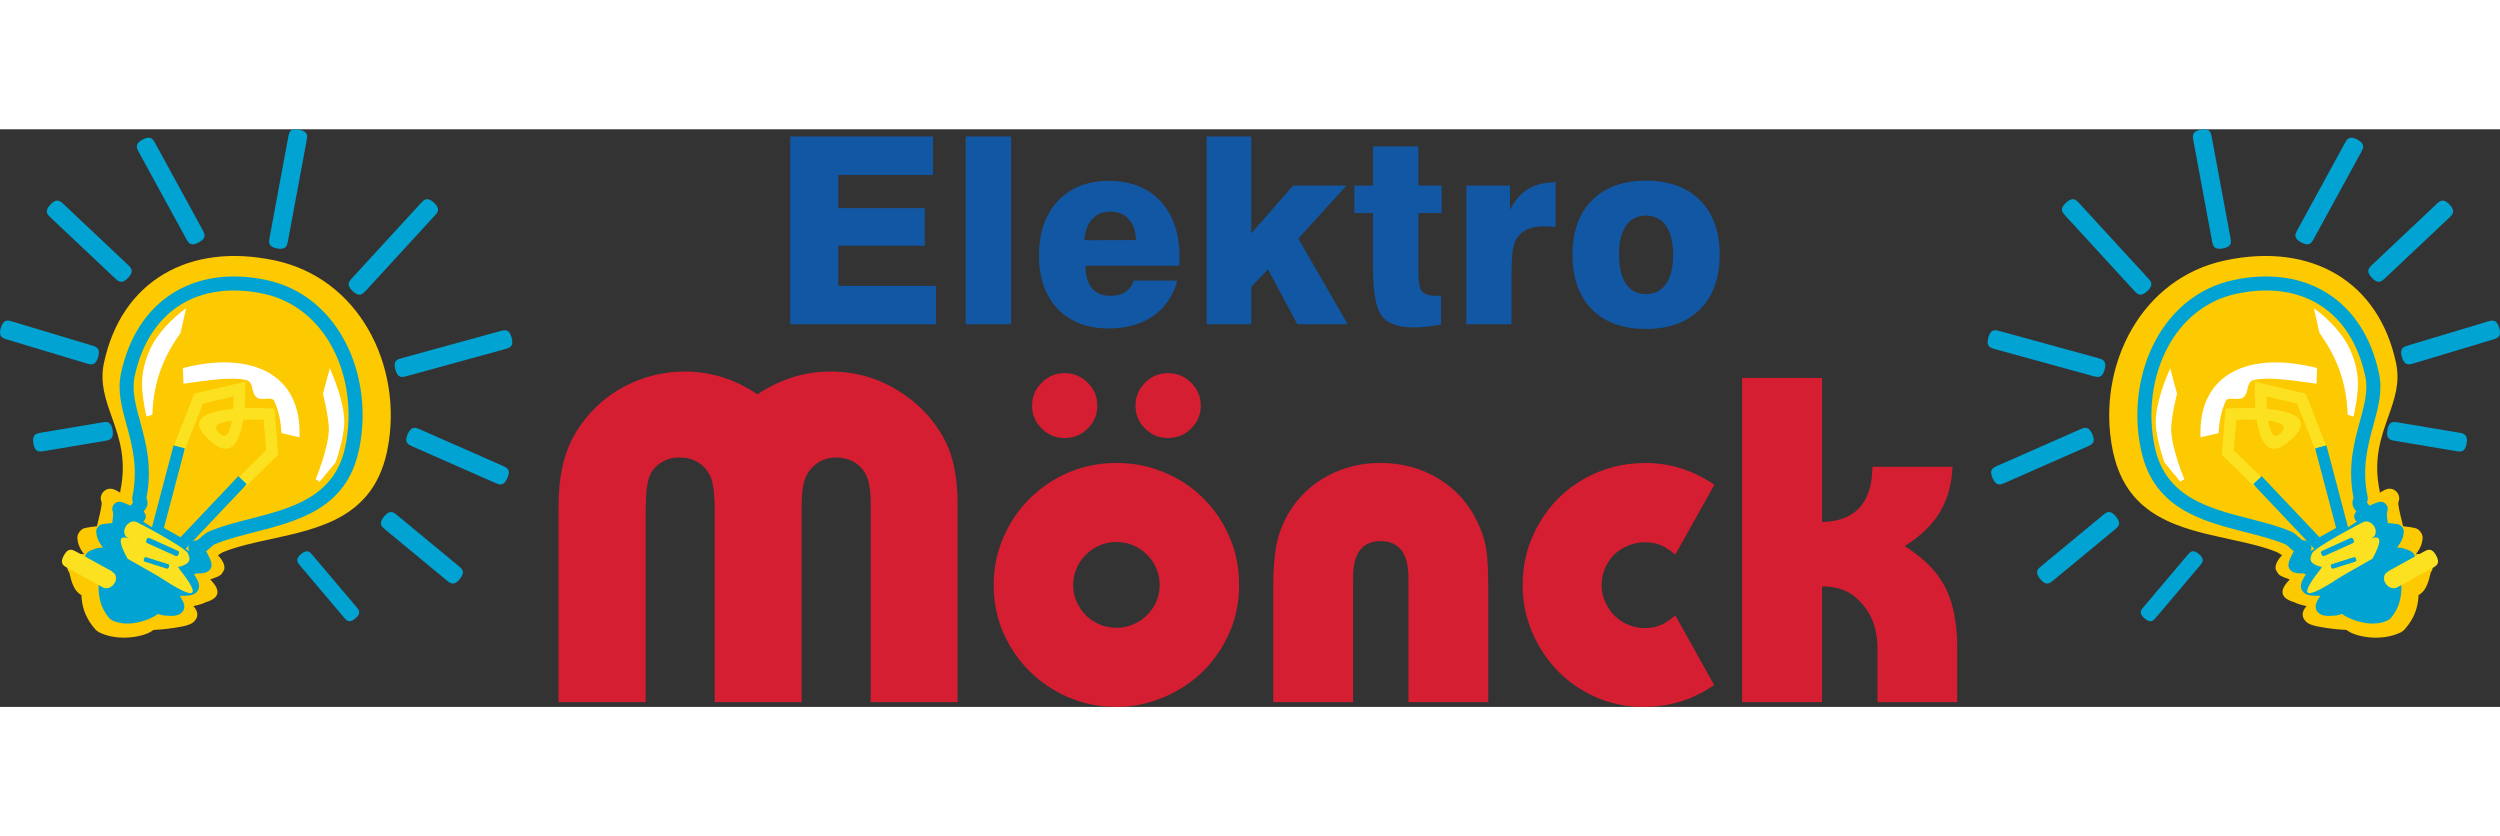 <?xml version="1.0" encoding="UTF-8"?>
<!DOCTYPE svg PUBLIC "-//W3C//DTD SVG 1.1//EN" "http://www.w3.org/Graphics/SVG/1.1/DTD/svg11.dtd">
<!-- Creator: CorelDRAW -->
<svg xmlns="http://www.w3.org/2000/svg" xml:space="preserve" width="290px" height="97px" style="shape-rendering:geometricPrecision; text-rendering:geometricPrecision; image-rendering:optimizeQuality; fill-rule:evenodd; clip-rule:evenodd"
viewBox="0 0 291.638 67.383"
 xmlns:xlink="http://www.w3.org/1999/xlink">
 <rect x="0" y="0" width="291.638" height="67.383" fill="#333333" stroke="none"/>
 <defs>
  <style type="text/css">
   <![CDATA[
    .fil0 {fill:#00A3D2;fill-rule:nonzero}
    .fil4 {fill:#1157A3;fill-rule:nonzero}
    .fil5 {fill:#D51E32;fill-rule:nonzero}
    .fil3 {fill:#FBE11F;fill-rule:nonzero}
    .fil1 {fill:#FDC900;fill-rule:nonzero}
    .fil2 {fill:white;fill-rule:nonzero}
   ]]>
  </style>
 </defs>
 <g id="Ebene_x0020_1">
  <path class="fil0" d="M290.184 22.429c0.522,-0.158 1.045,-0.315 1.36,0.735 0.313,1.049 -0.209,1.206 -0.731,1.363l-9.26 2.785c-0.522,0.157 -1.045,0.314 -1.359,-0.735 -0.315,-1.049 0.208,-1.206 0.731,-1.363l9.26 -2.784z"/>
  <path class="fil0" d="M279.4 36.349c-0.538,-0.09 -1.076,-0.181 -0.899,-1.256 0.177,-1.075 0.715,-0.984 1.253,-0.894l7.093 1.191c0.538,0.09 1.076,0.181 0.899,1.255 -0.178,1.075 -0.715,0.984 -1.254,0.894l-7.093 -1.191z"/>
  <path class="fil0" d="M251.519 56.944c-0.308,0.364 -0.617,0.729 -1.343,0.113 -0.726,-0.616 -0.417,-0.98 -0.109,-1.344l5.115 -6.045c0.308,-0.364 0.617,-0.729 1.343,-0.113 0.726,0.616 0.417,0.98 0.109,1.344l-5.115 6.045z"/>
  <path class="fil0" d="M239.537 52.618c-0.42,0.348 -0.841,0.695 -1.534,-0.147 -0.693,-0.842 -0.272,-1.189 0.148,-1.537l7.151 -5.913c0.421,-0.347 0.841,-0.695 1.535,0.147 0.693,0.842 0.273,1.189 -0.148,1.537l-7.152 5.912z"/>
  <path class="fil0" d="M233.882 41.245c-0.499,0.22 -0.998,0.44 -1.437,-0.556 -0.438,-0.997 0.062,-1.217 0.56,-1.436l9.641 -4.245c0.499,-0.22 0.999,-0.44 1.436,0.557 0.439,0.996 -0.061,1.216 -0.56,1.436l-9.64 4.245z"/>
  <path class="fil0" d="M232.716 25.642c-0.526,-0.145 -1.052,-0.289 -0.765,-1.339 0.286,-1.05 0.813,-0.906 1.338,-0.761l11.463 3.149c0.526,0.144 1.052,0.289 0.765,1.339 -0.287,1.05 -0.813,0.906 -1.339,0.761l-11.463 -3.148z"/>
  <path class="fil1" d="M246.54 37.818c-0.018,-0.072 -0.033,-0.144 -0.049,-0.217 -0.002,-0.008 -0.004,-0.017 -0.005,-0.026 -0.002,-0.008 -0.004,-0.017 -0.006,-0.025 -0.007,-0.032 -0.013,-0.065 -0.02,-0.096 -0.992,-4.851 -0.168,-10.028 2.259,-14.19 2.277,-3.907 5.955,-6.925 10.86,-7.967 5.041,-1.071 9.508,-0.462 12.983,1.611 3.485,2.078 5.94,5.601 6.949,10.349 0.495,2.328 -0.182,4.239 -0.935,6.361 -0.822,2.32 -1.748,4.932 -0.968,8.602 0.008,0.039 0.007,0.105 0,0.183 0.339,-0.224 0.667,-0.395 0.939,-0.453 0.858,-0.182 1.599,0.723 1.248,1.528 -0.1,0.229 0.206,1.469 0.42,2.336 0.043,0.173 0.083,0.338 0.118,0.495 0.444,0.045 0.956,0.106 1.423,0.215 0.454,0.106 0.891,0.691 0.859,1.154 -0.056,0.813 -0.395,1.383 -0.79,1.897 0.158,-0.035 0.34,-0.062 0.514,-0.003 0.764,0.261 1.359,0.467 1.443,1.213l0.001 0.004c0.042,0.384 -0.027,0.688 -0.222,0.902 -0.254,1.1 -0.552,2.198 -1.42,2.639 -0.053,0.932 -0.195,2.425 -1.688,4.079 -0.025,0.028 -0.292,0.23 -0.324,0.247 -0.971,0.49 -2.067,0.66 -3.063,0.65 -1.448,-0.013 -2.791,-0.455 -3.246,-0.839l-0.034 -0.033c-0.071,-0.065 -0.766,-0.044 -1.632,-0.157 -1.265,-0.166 -2.572,-0.337 -3.066,-0.767l-0.021 -0.018c-0.647,-0.593 -0.56,-1.237 0.006,-1.868 -0.578,-0.124 -1.095,-0.264 -1.432,-0.448 -1.668,-0.503 -1.792,-1.386 -0.526,-2.658 -0.549,-0.186 -1.011,-0.366 -1.244,-0.55 -0.101,-0.079 -0.372,-0.518 -0.399,-0.643 -0.104,-0.491 0.226,-1.11 0.741,-1.623 -0.254,-0.181 -0.478,-0.334 -0.601,-0.375 -0.001,-0 -0.062,-0.026 -0.064,-0.027 -1.619,-0.649 -3.544,-1.067 -5.499,-1.491 -5.785,-1.256 -11.822,-2.567 -13.51,-9.992z"/>
  <path class="fil0" d="M269.926 12.76c-0.262,0.479 -0.524,0.958 -1.48,0.437 -0.956,-0.52 -0.694,-0.999 -0.433,-1.477l5.513 -10.083c0.262,-0.478 0.523,-0.957 1.479,-0.437 0.956,0.52 0.694,0.999 0.433,1.477l-5.512 10.082z"/>
  <path class="fil0" d="M255.868 1.318c-0.099,-0.536 -0.199,-1.073 0.874,-1.275 1.072,-0.202 1.172,0.334 1.271,0.871l2.176 11.711c0.1,0.536 0.199,1.073 -0.873,1.275 -1.073,0.202 -1.173,-0.335 -1.272,-0.871l-2.176 -11.712z"/>
  <path class="fil0" d="M284.213 8.74c0.397,-0.374 0.794,-0.749 1.542,0.042 0.748,0.791 0.35,1.166 -0.047,1.54l-7.475 7.048c-0.397,0.374 -0.794,0.749 -1.542,-0.042 -0.748,-0.791 -0.351,-1.165 0.047,-1.54l7.475 -7.048z"/>
  <path class="fil0" d="M240.95 10.102c-0.369,-0.402 -0.739,-0.804 0.064,-1.541 0.802,-0.737 1.171,-0.335 1.539,0.067l8.003 8.716c0.369,0.402 0.738,0.804 -0.064,1.541 -0.802,0.737 -1.171,0.335 -1.54,-0.067l-8.002 -8.716z"/>
  <path class="fil2" d="M258.797 35.447c0.1,-1.333 0.288,-2.528 0.848,-3.751 0.271,-0.593 1.482,0.057 2.085,-0.447 0.643,-0.536 0.275,-1.79 1.181,-1.998 1.757,-0.404 4.431,0.032 7.319,0.429l0.072 -1.827c-7.826,-2.013 -13.923,0.543 -13.599,8.081l2.094 -0.487z"/>
  <path class="fil0" d="M249.799 37.572c-0.014,-0.055 -0.026,-0.109 -0.038,-0.165 -0.001,-0.006 -0.002,-0.013 -0.004,-0.019 0.002,0.006 0.003,0.013 0.004,0.019m-0.004 -0.019c-0.001,-0.006 -0.003,-0.012 -0.003,-0.018 -0.006,-0.025 -0.011,-0.05 -0.016,-0.075 -0.001,-0.006 -0.003,-0.012 -0.004,-0.018 0.001,0.007 0.002,0.013 0.004,0.018m-0.004 -0.018c-0.896,-4.363 -0.263,-8.977 1.728,-12.665 1.88,-3.484 4.961,-6.149 9.104,-7.029 4.255,-0.904 8.047,-0.31 11.014,1.597 2.942,1.892 5.043,5.058 5.948,9.315 0.432,2.031 -0.082,3.904 -0.653,5.983 -0.654,2.383 -1.39,5.066 -0.665,8.479 0.023,0.106 -0.042,0.494 -0.097,0.587 -0.008,0.012 0.04,0.03 0.071,0.07 0.076,0.1 0.151,0.199 0.219,0.3 0.422,-0.197 0.851,-0.383 1.151,-0.447 0.609,-0.13 1.15,0.488 0.94,1.075 -0.107,0.301 -0.016,0.899 0.045,1.302 0.007,0.047 0.013,0.092 0.02,0.137 0.03,-0.03 0.069,-0.047 0.119,-0.041 0.336,0.037 0.708,0.077 1.058,0.138 0.34,0.059 0.683,0.471 0.677,0.817 -0.015,0.817 -0.396,1.381 -0.784,1.897 0.223,0.021 0.554,0.02 0.846,0.123 0.66,0.232 1.178,0.415 1.237,0.98l0.002 0.006c0.027,0.278 -0.025,0.495 -0.163,0.65 -0.12,0.525 -0.315,1.044 -0.567,1.448 -0.274,0.437 -0.623,0.767 -1.042,0.914l0.089 -0.003c0.06,-0.006 0.1,-0.007 0.1,-0.003 0.025,0.966 0.065,2.6 -1.256,4.142 -0.019,0.023 -0.217,0.179 -0.244,0.192 -0.798,0.415 -1.711,0.476 -2.556,0.37 -1.294,-0.163 -2.514,-0.773 -2.821,-1.053 -0.082,-0.075 -0.303,0.112 -0.698,0.15 -0.803,0.077 -1.63,0.155 -2.116,-0.325l-0.001 0.001c-0.612,-0.597 -0.21,-1.282 0.235,-1.97 -0.029,0.003 -0.058,0.004 -0.089,0.005 -0.718,0.009 -1.435,0.017 -1.836,-0.374l-0.017 -0.019c-0.641,-0.664 -0.193,-1.387 0.256,-2.11l-0.241 -0.099c-0.657,-0.007 -1.266,-0.015 -1.627,-0.467 -0.027,-0.034 -0.151,-0.296 -0.159,-0.339 -0.089,-0.419 0.279,-1.186 0.629,-1.79 -0.188,-0.134 -0.358,-0.289 -0.529,-0.444 -0.16,-0.146 -0.319,-0.291 -0.453,-0.356 -1.37,-0.58 -2.98,-0.993 -4.634,-1.417 -5.136,-1.316 -10.668,-2.735 -12.175,-9.429m3.102 -12.189c-1.829,3.389 -2.395,7.652 -1.538,11.683 1.243,5.847 6.311,7.146 11.014,8.351 1.734,0.444 3.422,0.877 4.908,1.512l0.036 0.015c0.331,0.16 0.584,0.39 0.838,0.621 0.227,0.207 0.458,0.417 0.624,0.408 0.65,-0.037 1.09,0.717 0.735,1.262l5.411 -3.463 -0.002 -0.006c-0.365,-0.345 -0.415,-0.736 -0.056,-1.182 -0.311,-0.408 -0.63,-0.84 -0.32,-1.574 -0.709,-3.655 0.062,-6.464 0.749,-8.965 0.514,-1.875 0.978,-3.563 0.627,-5.213 -0.811,-3.815 -2.658,-6.628 -5.232,-8.284 -2.597,-1.67 -5.966,-2.179 -9.788,-1.367 -3.634,0.773 -6.345,3.124 -8.006,6.201zm27.04 27.526c-0.011,0.003 -0.021,0.007 -0.031,0.01 0.045,-0.006 0.086,-0.01 0.121,-0.013l-0.089 0.003z"/>
  <polygon class="fil0" points="263.827,40.456 270.582,47.592 272.517,46.501 270.065,37.203 271.386,36.857 273.972,46.662 274.105,47.169 273.644,47.428 270.786,49.04 270.324,49.3 269.959,48.913 262.837,41.391 "/>
  <path class="fil3" d="M270.882 51.047c-0.157,-0.007 -0.347,-0.05 -0.581,-0.143 -1.004,-0.399 -0.804,-0.901 -0.605,-1.403 0.302,-0.76 5.931,-3.654 5.947,-3.662 0.934,-0.473 1.986,0.949 1.264,1.707 0,0 -0.113,0.069 -0.309,0.189l0.003 0.006c1.257,-0.478 1.112,0.443 0.485,1.721l-0.054 0.108c-0.087,0.172 -0.181,0.35 -0.282,0.531 -0.324,0.189 -0.743,0.425 -1.2,0.682 -1.089,0.613 -2.404,1.354 -3.003,1.755l-0.015 0.012c-4.607,2.975 -3.764,1.207 -1.842,-1.23l0.19 -0.272zm5.869 -0.947l-5.869 0.947zm5.714 -0.672c0,0 -0,0.001 -0,0.001 0.006,-0.004 0.013,-0.007 0.018,-0.011l0.243 -0.133c0.473,-0.26 0.947,-0.519 1.463,0.427 0.516,0.947 0.043,1.207 -0.43,1.467l-4.102 2.253c-0.91,0.499 -2.007,-0.803 -1.366,-1.617 0,-0 0.009,-0.051 0.241,-0.182l0.092 -0.096 3.842 -2.11z"/>
  <path class="fil0" d="M271.237 49.736c-0.148,0.067 -0.298,0.134 -0.432,-0.164 -0.134,-0.298 0.014,-0.366 0.164,-0.433l3.149 -1.422c0.149,-0.067 0.298,-0.134 0.432,0.164 0.134,0.298 -0.015,0.366 -0.164,0.433l-3.15 1.422z"/>
  <path class="fil0" d="M272.262 51.225c-0.13,0.041 -0.26,0.082 -0.341,-0.177 -0.082,-0.26 0.048,-0.3 0.178,-0.341l2.411 -0.763c0.13,-0.041 0.261,-0.082 0.341,0.177 0.082,0.26 -0.049,0.3 -0.179,0.341l-2.411 0.763z"/>
  <path class="fil2" d="M273.862 33.297c-0.127,-4.27 -1.584,-7.143 -3.291,-9.552l-0.645 -2.877c1.642,1.202 3.423,2.978 4.274,4.953l-0.001 0c1.239,2.827 0.944,4.875 0.36,7.688l-0.697 -0.212z"/>
  <path class="fil2" d="M254.826 40.846c-0.003,-0.01 -1.487,-3.513 -1.554,-5.831 0.028,-1.603 0.674,-4.088 0.676,-4.095l0.018 -0.071 -0.018 -0.069 -0.58 -2.136 -0.21 -0.773 -0.306 0.741c-0.004,0.01 -1.403,3.293 -1.375,5.54l0 0c0.011,1.864 0.981,4.639 0.984,4.646l0.016 0.049 0.031 0.038 1.857 2.241 0.21 -0.174 0.25 -0.108z"/>
  <path class="fil3" d="M262.979 41.696l-3.57 -3.509 -0.228 -0.224 0.027 -0.316 0.367 -4.471 0.048 -0.59 0.593 -0.034c0.011,-0.001 1.319,-0.077 2.886,-0.019 -0.099,-1.237 -0.072,-2.233 -0.072,-2.241l0.013 -0.849 0.823 0.195 4.757 1.122 0.347 0.082 0.131 0.332 2.239 5.695 -1.275 0.334 0.098 0.373 -0.007 0.003 -2.192 -5.575 -3.575 -0.844c0.006,0.406 0.022,0.92 0.058,1.457 3.012,0.272 5.93,1.195 2.244,4.077l-0.007 0.004c-2.186,1.659 -3.07,-0.547 -3.425,-2.811 -0.911,-0.038 -1.81,-0.022 -2.376,-0.003l-0.293 3.557 3.15 3.096 -0.904 0.854 0.217 0.229 -0.076 0.076zm2.875 -6.076l-0 -0c1.272,-0.995 0.244,-1.439 -1.257,-1.628 0.193,1.22 0.561,2.149 1.258,1.628z"/>
  <polygon class="fil4" points="92.184,22.743 92.184,0.834 108.833,0.834 108.833,5.327 97.789,5.327 97.789,9.196 107.879,9.196 107.879,13.583 97.789,13.583 97.789,18.265 109.188,18.265 109.188,22.743 "/>
  <polygon class="fil4" points="112.654,22.743 112.654,0.834 117.95,0.834 117.95,22.743 "/>
  <path class="fil4" d="M126.483 12.938l6.028 -0.015c-0.02,-1.041 -0.295,-1.853 -0.828,-2.438 -0.528,-0.584 -1.254,-0.878 -2.178,-0.878 -0.873,0 -1.569,0.289 -2.092,0.863 -0.523,0.574 -0.833,1.396 -0.929,2.467zm5.758 4.717l5.088 0c-0.472,1.777 -1.411,3.148 -2.803,4.123 -1.397,0.97 -3.123,1.457 -5.184,1.457 -2.509,0 -4.494,-0.762 -5.951,-2.285 -1.457,-1.523 -2.188,-3.595 -2.188,-6.225 0,-2.676 0.736,-4.798 2.204,-6.362 1.467,-1.559 3.443,-2.341 5.936,-2.341 2.569,0 4.585,0.792 6.052,2.381 1.467,1.584 2.204,3.778 2.204,6.571 0,0.259 0,0.457 -0.006,0.589 -0.005,0.137 -0.015,0.249 -0.025,0.351l-10.937 0c0,1.142 0.244,2.01 0.737,2.615 0.492,0.599 1.213,0.899 2.168,0.899 0.701,0 1.285,-0.147 1.742,-0.447 0.457,-0.299 0.777,-0.741 0.965,-1.325z"/>
  <polygon class="fil4" points="140.764,22.743 140.764,0.834 145.968,0.834 145.968,12.136 150.849,6.571 157.069,6.571 151.458,12.745 157.216,22.743 151.341,22.743 147.918,16.345 145.968,18.382 145.968,22.743 "/>
  <path class="fil4" d="M157.995 9.77l0 -3.199 2.173 0 0 -4.58 5.296 0 0 4.58 2.706 0 0 3.199 -2.706 0 0 7.007c0,1.072 0.137,1.778 0.416,2.122 0.279,0.351 0.797,0.523 1.564,0.523 0.168,0 0.3,0 0.391,-0.005 0.096,-0.005 0.188,-0.015 0.274,-0.025l0 3.382c-0.553,0.107 -1.097,0.193 -1.625,0.248 -0.533,0.061 -1.046,0.092 -1.544,0.092 -1.833,0 -3.087,-0.447 -3.762,-1.345 -0.675,-0.899 -1.011,-2.813 -1.011,-5.738l0 -6.261 -2.173 0z"/>
  <path class="fil4" d="M171.058 22.743l0 -16.172 5.088 0 0 2.828c0.563,-1.112 1.269,-1.924 2.112,-2.432 0.842,-0.513 1.914,-0.777 3.214,-0.797l0 5.24c-0.228,-0.03 -0.451,-0.056 -0.675,-0.071 -0.223,-0.015 -0.437,-0.02 -0.634,-0.02 -0.813,0 -1.483,0.122 -2.016,0.366 -0.534,0.244 -0.955,0.614 -1.275,1.122 -0.199,0.335 -0.335,0.822 -0.422,1.452 -0.086,0.63 -0.127,1.645 -0.127,3.057l0 5.428 -5.265 0z"/>
  <path class="fil4" d="M188.867 14.634c0,1.478 0.274,2.615 0.818,3.407 0.549,0.792 1.32,1.188 2.325,1.188 1.011,0 1.793,-0.401 2.341,-1.198 0.553,-0.797 0.827,-1.93 0.827,-3.397 0,-1.457 -0.274,-2.584 -0.827,-3.377 -0.548,-0.792 -1.33,-1.188 -2.341,-1.188 -1.016,0 -1.792,0.396 -2.331,1.183 -0.543,0.787 -0.813,1.914 -0.813,3.382zm-5.427 0c0,-2.706 0.756,-4.824 2.275,-6.352 1.518,-1.528 3.614,-2.29 6.296,-2.29 2.686,0 4.789,0.762 6.312,2.29 1.523,1.528 2.285,3.646 2.285,6.352 0,2.707 -0.762,4.829 -2.285,6.357 -1.523,1.533 -3.626,2.3 -6.312,2.3 -2.701,0 -4.804,-0.762 -6.311,-2.29 -1.508,-1.528 -2.259,-3.651 -2.259,-6.367z"/>
  <path class="fil5" d="M75.322 44.883l0 21.942 -10.165 0 0 -21.553 0 -1.305c0,-1.645 0.133,-3.111 0.418,-4.407 0.238,-1.239 0.647,-2.421 1.227,-3.546 0.57,-1.069 1.302,-2.09 2.197,-3.074 1.378,-1.476 3.023,-2.629 4.935,-3.462 1.911,-0.813 3.899,-1.22 5.963,-1.22 3.005,0 5.829,0.889 8.463,2.658 2.662,-1.768 5.487,-2.658 8.501,-2.658 1.483,0 2.919,0.199 4.317,0.605 1.388,0.407 2.73,1.04 4.014,1.892 1.226,0.804 2.32,1.778 3.29,2.903 0.789,0.984 1.416,1.93 1.863,2.856 0.466,0.955 0.809,2.043 1.028,3.244 0.228,1.164 0.333,2.44 0.333,3.85l0 1.665 0 21.553 -10.137 0 0 -21.942 0 -1.163c0,-1.74 -0.219,-2.951 -0.665,-3.632 -0.304,-0.539 -0.751,-0.983 -1.369,-1.333 -0.628,-0.312 -1.294,-0.473 -1.978,-0.473 -0.723,0 -1.379,0.17 -1.978,0.501 -0.609,0.369 -1.084,0.851 -1.417,1.438 -0.428,0.709 -0.646,1.976 -0.646,3.83l0 0.832 0 21.942 -10.137 0 0 -21.942 0 -0.832c-0.038,-1.938 -0.257,-3.215 -0.647,-3.83 -0.352,-0.624 -0.818,-1.107 -1.417,-1.438 -0.571,-0.331 -1.246,-0.501 -2.006,-0.501 -0.932,0 -1.712,0.236 -2.339,0.7 -0.666,0.454 -1.113,1.097 -1.341,1.91 -0.143,0.549 -0.237,1.343 -0.275,2.383l0 0.473c-0.019,0.085 -0.029,0.255 -0.029,0.492l0 0.643z"/>
  <path class="fil5" d="M125.189 53.168c0,0.918 0.237,1.75 0.694,2.487 0.447,0.776 1.065,1.39 1.845,1.835 0.779,0.444 1.617,0.662 2.501,0.662 0.894,0 1.731,-0.218 2.511,-0.662 0.76,-0.444 1.388,-1.059 1.864,-1.835 0.447,-0.756 0.675,-1.589 0.675,-2.487 0,-0.908 -0.228,-1.749 -0.675,-2.525 -0.457,-0.756 -1.075,-1.362 -1.836,-1.825 -0.78,-0.445 -1.626,-0.672 -2.539,-0.672 -0.903,0 -1.74,0.227 -2.501,0.672 -0.78,0.463 -1.398,1.069 -1.845,1.825 -0.457,0.756 -0.694,1.598 -0.694,2.525zm-9.271 0c0,-1.958 0.371,-3.802 1.112,-5.513 0.761,-1.759 1.788,-3.282 3.09,-4.578 1.322,-1.305 2.853,-2.336 4.593,-3.074 1.731,-0.719 3.566,-1.078 5.515,-1.078 2.007,0 3.88,0.369 5.601,1.107 1.768,0.738 3.28,1.749 4.545,3.017 1.302,1.296 2.32,2.799 3.061,4.521 0.742,1.721 1.113,3.585 1.113,5.599 0,1.976 -0.371,3.812 -1.113,5.514 -0.76,1.731 -1.778,3.235 -3.061,4.512 -1.284,1.277 -2.815,2.288 -4.593,3.045 -1.788,0.766 -3.632,1.144 -5.554,1.144 -2.615,0 -5.011,-0.643 -7.179,-1.92 -2.197,-1.267 -3.928,-2.998 -5.211,-5.173 -1.284,-2.166 -1.92,-4.539 -1.92,-7.121zm16.546 -20.92c0,-1.059 0.371,-1.948 1.113,-2.686 0.742,-0.747 1.636,-1.116 2.672,-1.116 1.065,0 1.96,0.369 2.701,1.116 0.751,0.738 1.122,1.627 1.122,2.686 0,1.031 -0.371,1.92 -1.122,2.658 -0.742,0.738 -1.636,1.106 -2.701,1.106 -1.036,0 -1.93,-0.369 -2.672,-1.106 -0.742,-0.738 -1.113,-1.627 -1.113,-2.658zm-12.067 0c0,-1.059 0.371,-1.948 1.122,-2.686 0.742,-0.747 1.626,-1.116 2.672,-1.116 1.055,0 1.959,0.369 2.7,1.116 0.742,0.738 1.113,1.627 1.113,2.686 0,1.031 -0.371,1.92 -1.113,2.658 -0.741,0.738 -1.645,1.106 -2.7,1.106 -1.046,0 -1.93,-0.369 -2.672,-1.106 -0.752,-0.738 -1.122,-1.627 -1.122,-2.658z"/>
  <path class="fil5" d="M157.844 53.197l0 13.628 -9.31 0 0 -12.664 0 -0.965c0,-2.015 0.143,-3.669 0.419,-4.965 0.276,-1.258 0.78,-2.487 1.503,-3.679 1.16,-1.816 2.652,-3.197 4.488,-4.162 1.855,-0.974 3.88,-1.466 6.076,-1.466 2.539,0 4.84,0.624 6.876,1.882 2.044,1.277 3.547,2.989 4.517,5.155 0.466,0.945 0.779,1.92 0.951,2.932 0.161,1.003 0.247,2.431 0.247,4.303l0 0.965 0 12.664 -9.309 0 0 -13.628 0 -0.946c-0.028,-2.809 -1.113,-4.208 -3.224,-4.208 -2.158,0 -3.233,1.4 -3.233,4.208l0 0.946z"/>
  <path class="fil5" d="M195.426 56.687l4.536 8.143c-2.434,1.703 -5.192,2.554 -8.273,2.554 -2.539,0 -4.898,-0.643 -7.047,-1.92 -2.158,-1.267 -3.851,-2.998 -5.097,-5.173 -1.284,-2.204 -1.92,-4.577 -1.92,-7.121 0,-2.61 0.637,-5.003 1.92,-7.178 1.246,-2.185 2.967,-3.906 5.183,-5.183 2.206,-1.258 4.612,-1.882 7.208,-1.882 2.901,0 5.582,0.851 8.054,2.544l-4.564 8.152c-0.6,-0.52 -1.16,-0.889 -1.703,-1.116 -0.523,-0.217 -1.132,-0.331 -1.835,-0.331 -0.913,0 -1.759,0.227 -2.539,0.672 -0.799,0.435 -1.408,1.04 -1.835,1.797 -0.447,0.776 -0.676,1.617 -0.676,2.525 0,0.918 0.238,1.759 0.704,2.516 0.437,0.776 1.055,1.39 1.835,1.835 0.78,0.435 1.626,0.662 2.539,0.662 0.685,0 1.293,-0.123 1.835,-0.359 0.589,-0.265 1.15,-0.643 1.674,-1.135z"/>
  <path class="fil5" d="M212.552 66.825l-9.329 0 0 -37.821 9.329 0 0 16.815c3.88,-0.104 5.848,-2.26 5.876,-6.45l9.338 0c-0.076,2.034 -0.571,3.802 -1.474,5.315 -0.894,1.475 -2.263,2.79 -4.098,3.935 1.426,0.908 2.606,1.901 3.537,2.998 0.913,1.125 1.569,2.402 1.978,3.849 0.409,1.438 0.609,3.121 0.609,5.041l0 1.22 0 5.097 -9.301 0 0 -3.906 0 -1.106 0 -1.192c0,-1.92 -0.456,-3.499 -1.369,-4.739 -0.666,-0.889 -1.388,-1.532 -2.168,-1.938 -0.799,-0.406 -1.779,-0.615 -2.929,-0.615l0 13.496z"/>
  <path class="fil0" d="M1.454 22.429c-0.522,-0.158 -1.045,-0.315 -1.36,0.735 -0.313,1.049 0.209,1.206 0.731,1.363l9.26 2.785c0.522,0.157 1.045,0.314 1.359,-0.735 0.314,-1.049 -0.208,-1.206 -0.731,-1.363l-9.26 -2.784z"/>
  <path class="fil0" d="M12.238 36.349c0.538,-0.09 1.076,-0.181 0.899,-1.256 -0.178,-1.075 -0.715,-0.984 -1.253,-0.894l-7.093 1.191c-0.538,0.09 -1.076,0.181 -0.899,1.255 0.178,1.075 0.715,0.984 1.254,0.894l7.093 -1.191z"/>
  <path class="fil0" d="M40.119 56.944c0.308,0.364 0.617,0.729 1.343,0.113 0.726,-0.616 0.417,-0.98 0.109,-1.344l-5.115 -6.045c-0.308,-0.364 -0.617,-0.729 -1.343,-0.113 -0.726,0.616 -0.417,0.98 -0.109,1.344l5.115 6.045z"/>
  <path class="fil0" d="M52.101 52.618c0.42,0.348 0.841,0.695 1.534,-0.147 0.693,-0.842 0.272,-1.189 -0.148,-1.537l-7.151 -5.913c-0.421,-0.347 -0.841,-0.695 -1.535,0.147 -0.693,0.842 -0.273,1.189 0.148,1.537l7.152 5.912z"/>
  <path class="fil0" d="M57.756 41.245c0.499,0.22 0.998,0.44 1.437,-0.556 0.438,-0.997 -0.062,-1.217 -0.56,-1.436l-9.64 -4.245c-0.499,-0.22 -0.999,-0.44 -1.437,0.557 -0.438,0.996 0.061,1.216 0.56,1.436l9.64 4.245z"/>
  <path class="fil0" d="M58.922 25.642c0.526,-0.145 1.052,-0.289 0.765,-1.339 -0.286,-1.05 -0.813,-0.906 -1.338,-0.761l-11.463 3.149c-0.526,0.144 -1.052,0.289 -0.765,1.339 0.287,1.05 0.813,0.906 1.339,0.761l11.463 -3.148z"/>
  <path class="fil1" d="M45.098 37.818c0.018,-0.072 0.033,-0.144 0.048,-0.217 0.002,-0.008 0.004,-0.017 0.006,-0.026 0.001,-0.008 0.003,-0.017 0.005,-0.025 0.007,-0.032 0.013,-0.065 0.02,-0.096 0.992,-4.851 0.168,-10.028 -2.259,-14.19 -2.277,-3.907 -5.955,-6.925 -10.86,-7.967 -5.041,-1.071 -9.508,-0.462 -12.983,1.611 -3.485,2.078 -5.94,5.601 -6.949,10.349 -0.495,2.328 0.182,4.239 0.935,6.361 0.822,2.32 1.748,4.932 0.968,8.602 -0.008,0.039 -0.007,0.105 -0,0.183 -0.339,-0.224 -0.667,-0.395 -0.939,-0.453 -0.858,-0.182 -1.599,0.723 -1.248,1.528 0.1,0.229 -0.206,1.469 -0.42,2.336 -0.043,0.173 -0.083,0.338 -0.118,0.495 -0.444,0.045 -0.956,0.106 -1.423,0.215 -0.454,0.106 -0.891,0.691 -0.858,1.154 0.056,0.813 0.394,1.383 0.79,1.897 -0.158,-0.035 -0.34,-0.062 -0.514,-0.003 -0.764,0.261 -1.359,0.467 -1.443,1.213l-0.001 0.004c-0.042,0.384 0.027,0.688 0.222,0.902 0.254,1.1 0.552,2.198 1.42,2.639 0.053,0.932 0.195,2.425 1.688,4.079 0.025,0.028 0.292,0.23 0.324,0.247 0.971,0.49 2.067,0.66 3.063,0.65 1.448,-0.013 2.791,-0.455 3.246,-0.839l0.034 -0.033c0.071,-0.065 0.766,-0.044 1.632,-0.157 1.265,-0.166 2.572,-0.337 3.066,-0.767l0.021 -0.018c0.646,-0.593 0.56,-1.237 -0.006,-1.868 0.578,-0.124 1.095,-0.264 1.432,-0.448 1.669,-0.503 1.792,-1.386 0.526,-2.658 0.549,-0.186 1.011,-0.366 1.244,-0.55 0.101,-0.079 0.372,-0.518 0.399,-0.643 0.104,-0.491 -0.226,-1.11 -0.741,-1.623 0.254,-0.181 0.479,-0.334 0.601,-0.375 0.001,-0 0.062,-0.026 0.064,-0.027 1.619,-0.649 3.544,-1.067 5.499,-1.491 5.785,-1.256 11.822,-2.567 13.51,-9.992z"/>
  <path class="fil0" d="M21.712 12.76c0.262,0.479 0.524,0.958 1.48,0.437 0.956,-0.52 0.694,-0.999 0.433,-1.477l-5.513 -10.083c-0.262,-0.478 -0.524,-0.957 -1.48,-0.437 -0.956,0.52 -0.694,0.999 -0.433,1.477l5.513 10.082z"/>
  <path class="fil0" d="M35.77 1.318c0.099,-0.536 0.199,-1.073 -0.874,-1.275 -1.072,-0.202 -1.172,0.334 -1.271,0.871l-2.176 11.711c-0.1,0.536 -0.199,1.073 0.873,1.275 1.073,0.202 1.173,-0.335 1.272,-0.871l2.176 -11.712z"/>
  <path class="fil0" d="M7.425 8.74c-0.397,-0.374 -0.794,-0.749 -1.542,0.042 -0.748,0.791 -0.351,1.166 0.047,1.54l7.475 7.048c0.397,0.374 0.794,0.749 1.542,-0.042 0.748,-0.791 0.35,-1.165 -0.047,-1.54l-7.475 -7.048z"/>
  <path class="fil0" d="M50.688 10.102c0.37,-0.402 0.739,-0.804 -0.064,-1.541 -0.802,-0.737 -1.171,-0.335 -1.539,0.067l-8.003 8.716c-0.369,0.402 -0.738,0.804 0.064,1.541 0.802,0.737 1.171,0.335 1.54,-0.067l8.002 -8.716z"/>
  <path class="fil2" d="M32.841 35.447c-0.099,-1.333 -0.288,-2.528 -0.848,-3.751 -0.271,-0.593 -1.482,0.057 -2.085,-0.447 -0.643,-0.536 -0.275,-1.79 -1.181,-1.998 -1.757,-0.404 -4.43,0.032 -7.319,0.429l-0.072 -1.827c7.826,-2.013 13.923,0.543 13.599,8.081l-2.094 -0.487z"/>
  <path class="fil0" d="M41.839 37.572c0.014,-0.055 0.026,-0.109 0.037,-0.165 0.001,-0.006 0.003,-0.013 0.004,-0.019 -0.002,0.006 -0.003,0.013 -0.004,0.019m0.004 -0.019c0.001,-0.006 0.002,-0.012 0.004,-0.018 0.005,-0.025 0.01,-0.05 0.015,-0.075 0.001,-0.006 0.003,-0.012 0.004,-0.018 -0.001,0.007 -0.002,0.013 -0.004,0.018m0.004 -0.018c0.896,-4.363 0.263,-8.977 -1.728,-12.665 -1.88,-3.484 -4.961,-6.149 -9.104,-7.029 -4.256,-0.904 -8.047,-0.31 -11.014,1.597 -2.943,1.892 -5.043,5.058 -5.948,9.315 -0.432,2.031 0.082,3.904 0.653,5.983 0.654,2.383 1.39,5.066 0.665,8.479 -0.023,0.106 0.042,0.494 0.097,0.587 0.008,0.012 -0.04,0.03 -0.071,0.07 -0.076,0.1 -0.151,0.199 -0.218,0.3 -0.423,-0.197 -0.852,-0.383 -1.151,-0.447 -0.609,-0.13 -1.15,0.488 -0.94,1.075 0.107,0.301 0.016,0.899 -0.045,1.302 -0.007,0.047 -0.013,0.092 -0.02,0.137 -0.03,-0.03 -0.069,-0.047 -0.119,-0.041 -0.336,0.037 -0.708,0.077 -1.059,0.138 -0.34,0.059 -0.683,0.471 -0.677,0.817 0.015,0.817 0.396,1.381 0.783,1.897 -0.223,0.021 -0.554,0.02 -0.846,0.123 -0.66,0.232 -1.179,0.415 -1.237,0.98l-0.002 0.006c-0.027,0.278 0.025,0.495 0.163,0.65 0.12,0.525 0.315,1.044 0.567,1.448 0.274,0.437 0.623,0.767 1.042,0.914l-0.089 -0.003c-0.061,-0.006 -0.099,-0.007 -0.099,-0.003 -0.025,0.966 -0.066,2.6 1.255,4.142 0.019,0.023 0.217,0.179 0.244,0.192 0.798,0.415 1.711,0.476 2.556,0.37 1.294,-0.163 2.514,-0.773 2.821,-1.053 0.081,-0.075 0.302,0.112 0.697,0.15 0.803,0.077 1.63,0.155 2.116,-0.325l0.001 0.001c0.612,-0.597 0.21,-1.282 -0.235,-1.97 0.029,0.003 0.058,0.004 0.089,0.005 0.717,0.009 1.435,0.017 1.836,-0.374l0.017 -0.019c0.641,-0.664 0.193,-1.387 -0.256,-2.11l0.241 -0.099c0.657,-0.007 1.265,-0.015 1.627,-0.467 0.027,-0.034 0.151,-0.296 0.159,-0.339 0.089,-0.419 -0.28,-1.186 -0.629,-1.79 0.188,-0.134 0.358,-0.289 0.528,-0.444 0.161,-0.146 0.32,-0.291 0.454,-0.356 1.37,-0.58 2.98,-0.993 4.634,-1.417 5.136,-1.316 10.668,-2.735 12.175,-9.429m-3.102 -12.189c1.829,3.389 2.395,7.652 1.538,11.683 -1.243,5.847 -6.311,7.146 -11.014,8.351 -1.734,0.444 -3.422,0.877 -4.909,1.512l-0.036 0.015c-0.331,0.16 -0.584,0.39 -0.838,0.621 -0.227,0.207 -0.458,0.417 -0.624,0.408 -0.65,-0.037 -1.09,0.717 -0.735,1.262l-5.411 -3.463 0.002 -0.006c0.365,-0.345 0.415,-0.736 0.056,-1.182 0.312,-0.408 0.63,-0.84 0.32,-1.574 0.709,-3.655 -0.062,-6.464 -0.749,-8.965 -0.514,-1.875 -0.978,-3.563 -0.628,-5.213 0.811,-3.815 2.658,-6.628 5.232,-8.284 2.597,-1.67 5.966,-2.179 9.788,-1.367 3.634,0.773 6.345,3.124 8.006,6.201zm-27.04 27.526c0.011,0.003 0.021,0.007 0.031,0.01 -0.045,-0.006 -0.086,-0.01 -0.12,-0.013l0.089 0.003z"/>
  <polygon class="fil0" points="27.811,40.456 21.057,47.592 19.122,46.501 21.573,37.203 20.252,36.857 17.666,46.662 17.532,47.169 17.994,47.428 20.852,49.04 21.314,49.3 21.679,48.913 28.8,41.391 "/>
  <path class="fil3" d="M20.756 51.047c0.157,-0.007 0.347,-0.05 0.582,-0.143 1.003,-0.399 0.804,-0.901 0.604,-1.403 -0.302,-0.76 -5.931,-3.654 -5.947,-3.662 -0.934,-0.473 -1.986,0.949 -1.265,1.707 0,0 0.114,0.069 0.31,0.189l-0.003 0.006c-1.257,-0.478 -1.112,0.443 -0.485,1.721l0.054 0.108c0.087,0.172 0.181,0.35 0.281,0.531 0.325,0.189 0.743,0.425 1.201,0.682 1.089,0.613 2.404,1.354 3.003,1.755l0.014 0.012c4.607,2.975 3.764,1.207 1.842,-1.23l-0.19 -0.272zm-5.87 -0.947l5.87 0.947zm-5.714 -0.672c0,0 0,0.001 0,0.001 -0.006,-0.004 -0.013,-0.007 -0.018,-0.011l-0.243 -0.133c-0.473,-0.26 -0.947,-0.519 -1.463,0.427 -0.516,0.947 -0.043,1.207 0.43,1.467l4.102 2.253c0.91,0.499 2.007,-0.803 1.366,-1.617 0,-0 -0.009,-0.051 -0.241,-0.182l-0.092 -0.096 -3.842 -2.11z"/>
  <path class="fil0" d="M20.401 49.736c0.149,0.067 0.298,0.134 0.432,-0.164 0.134,-0.298 -0.014,-0.366 -0.164,-0.433l-3.149 -1.422c-0.149,-0.067 -0.298,-0.134 -0.432,0.164 -0.134,0.298 0.015,0.366 0.164,0.433l3.15 1.422z"/>
  <path class="fil0" d="M19.376 51.225c0.13,0.041 0.26,0.082 0.341,-0.177 0.082,-0.26 -0.048,-0.3 -0.178,-0.341l-2.411 -0.763c-0.13,-0.041 -0.261,-0.082 -0.341,0.177 -0.081,0.26 0.049,0.3 0.179,0.341l2.411 0.763z"/>
  <path class="fil2" d="M17.776 33.297c0.127,-4.27 1.585,-7.143 3.291,-9.552l0.645 -2.877c-1.642,1.202 -3.423,2.978 -4.274,4.953l0.001 0c-1.239,2.827 -0.944,4.875 -0.36,7.688l0.697 -0.212z"/>
  <path class="fil2" d="M36.812 40.846c0.004,-0.01 1.487,-3.513 1.554,-5.831 -0.028,-1.603 -0.674,-4.088 -0.676,-4.095l-0.018 -0.071 0.018 -0.069 0.58 -2.136 0.21 -0.773 0.306 0.741c0.004,0.01 1.404,3.293 1.376,5.54l-0 0c-0.011,1.864 -0.981,4.639 -0.984,4.646l-0.017 0.049 -0.031 0.038 -1.857 2.241 -0.211 -0.174 -0.25 -0.108z"/>
  <path class="fil3" d="M28.659 41.696l3.57 -3.509 0.228 -0.224 -0.026 -0.316 -0.367 -4.471 -0.048 -0.59 -0.593 -0.034c-0.012,-0.001 -1.319,-0.077 -2.886,-0.019 0.099,-1.237 0.072,-2.233 0.072,-2.241l-0.013 -0.849 -0.823 0.195 -4.757 1.122 -0.347 0.082 -0.131 0.332 -2.239 5.695 1.275 0.334 -0.099 0.373 0.007 0.003 2.192 -5.575 3.575 -0.844c-0.006,0.406 -0.022,0.92 -0.059,1.457 -3.012,0.272 -5.93,1.195 -2.244,4.077l0.007 0.004c2.186,1.659 3.07,-0.547 3.425,-2.811 0.911,-0.038 1.81,-0.022 2.376,-0.003l0.293 3.557 -3.15 3.096 0.903 0.854 -0.217 0.229 0.076 0.076zm-2.875 -6.076l0.001 -0c-1.272,-0.995 -0.245,-1.439 1.257,-1.628 -0.193,1.22 -0.561,2.149 -1.258,1.628z"/>
 </g>
</svg>
